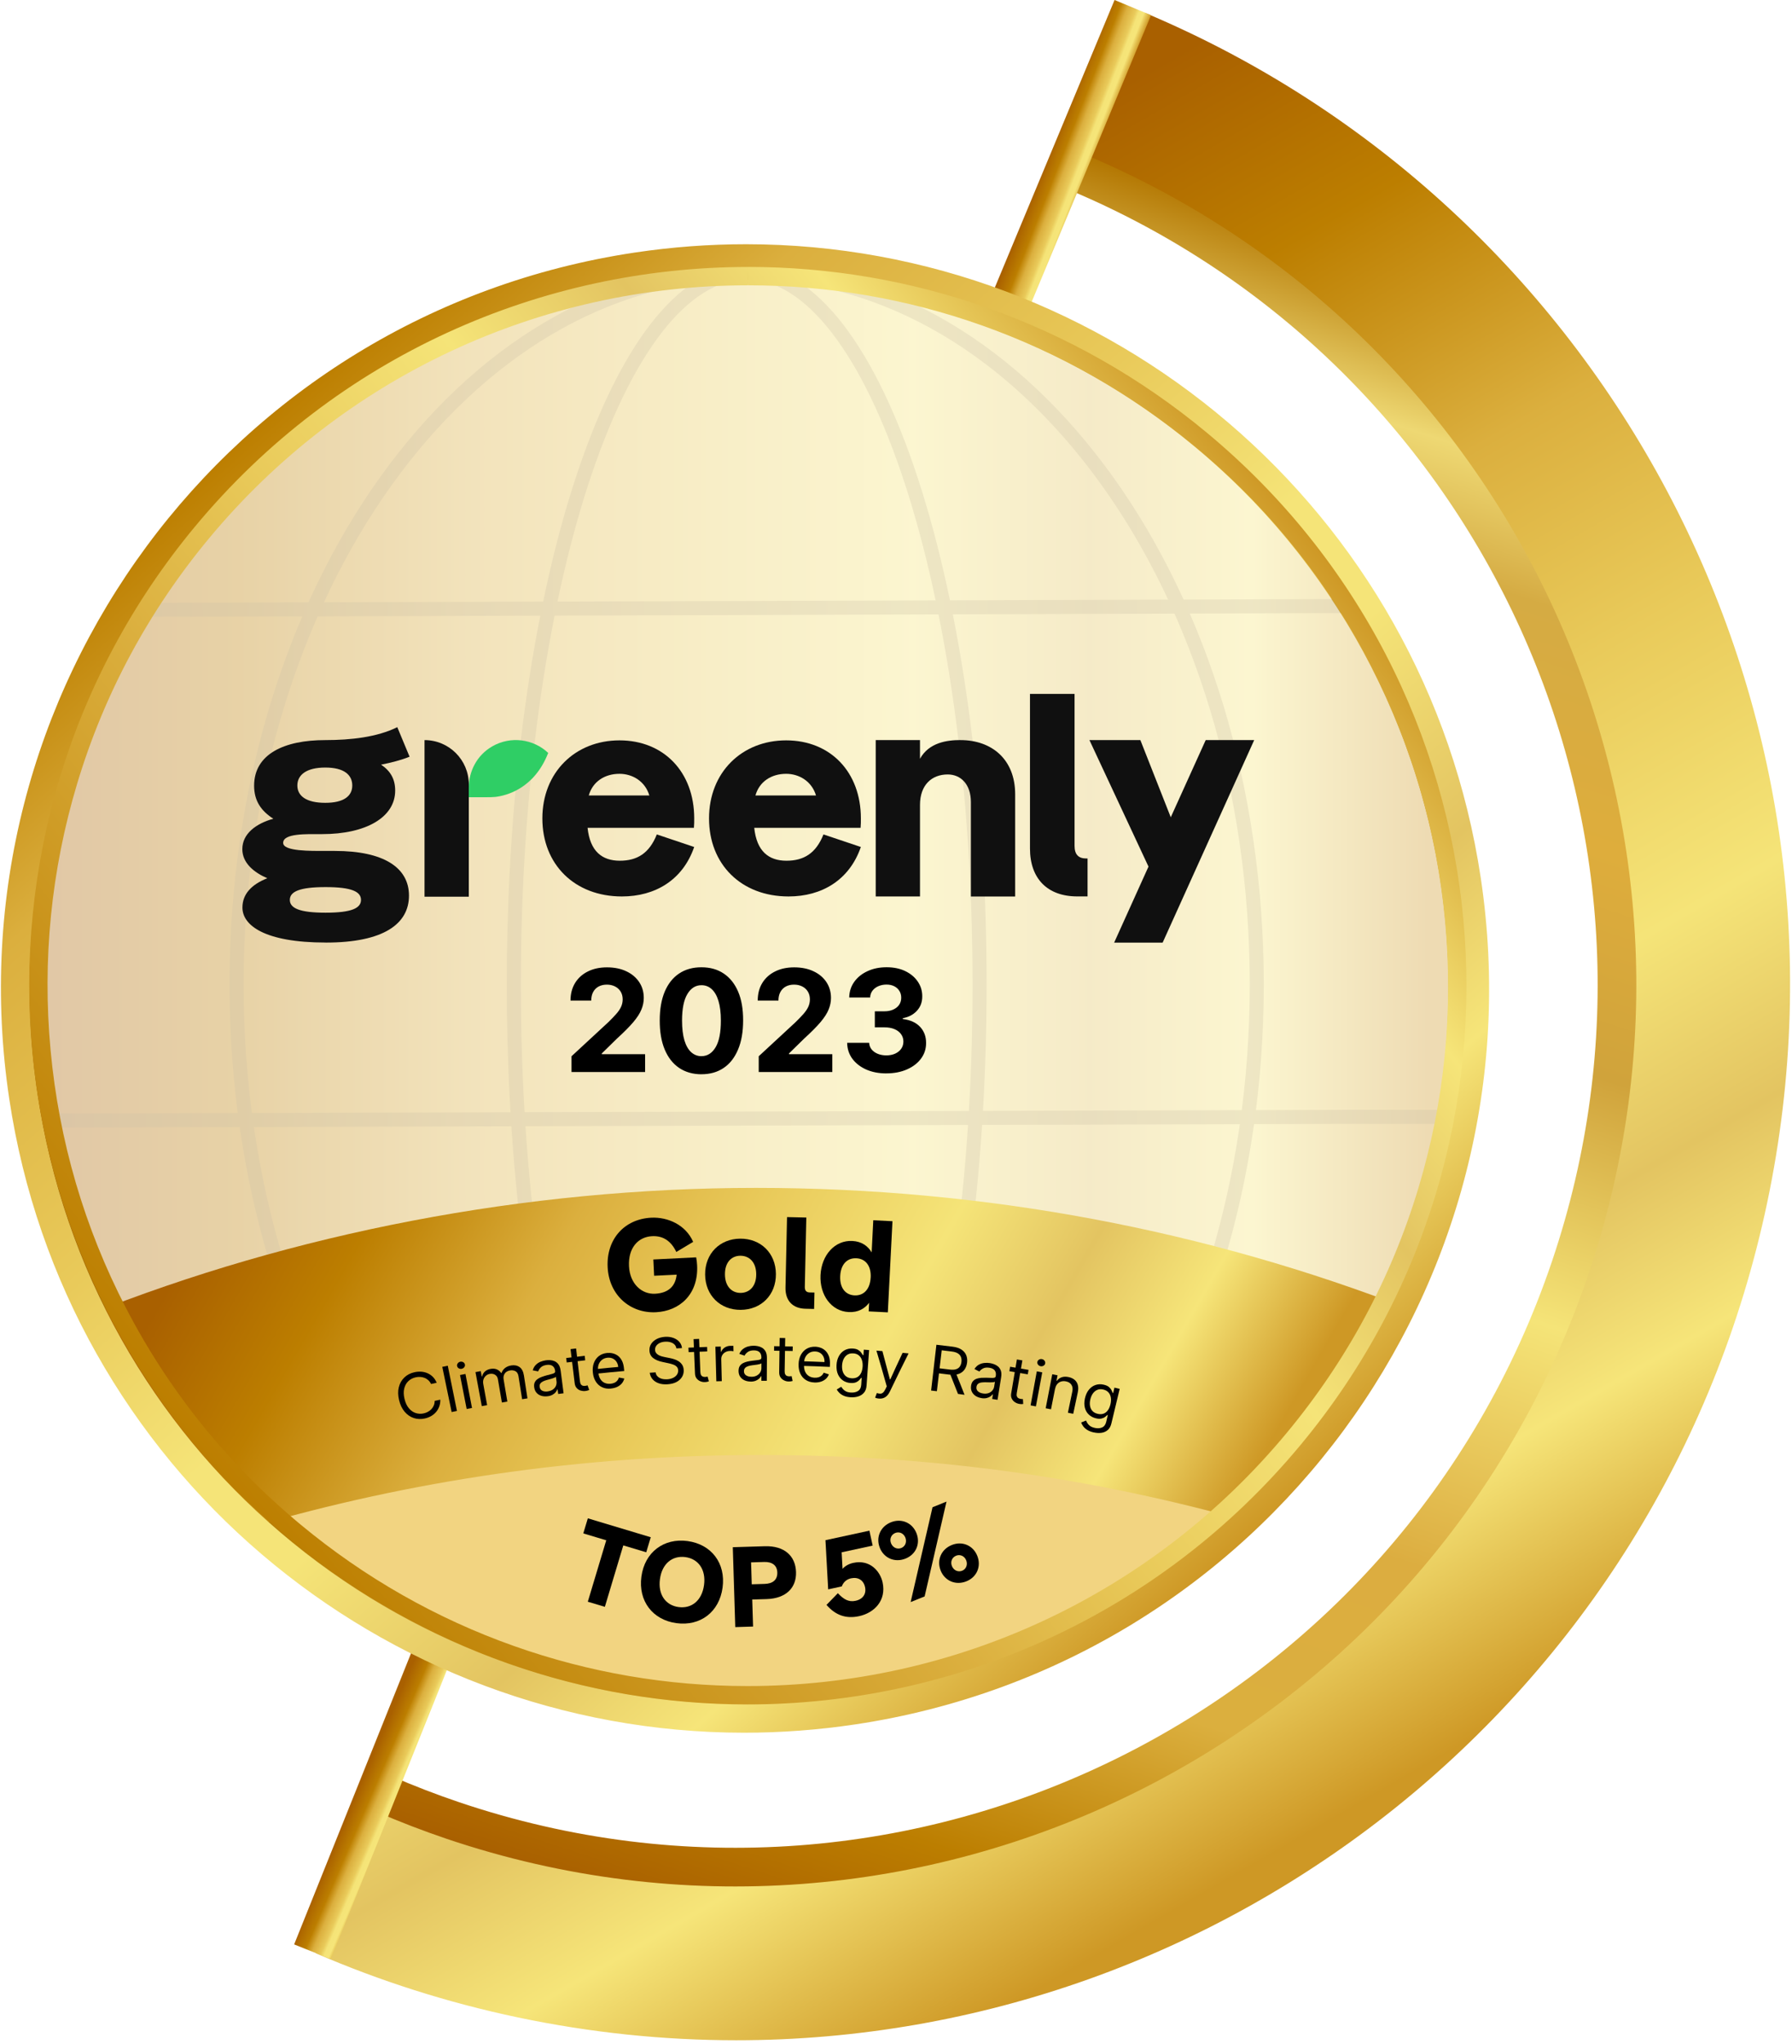 <svg width="235" height="268" viewBox="0 0 235 268" fill="none" xmlns="http://www.w3.org/2000/svg">
<g clip-path="url(#clip0_616_4751)">
<path d="M150.227 1.714L141.296 22.596C196.681 45.867 225.469 108.347 205.937 166.16C189.643 214.384 144.64 244.802 96.411 244.802C84.136 244.802 71.659 242.835 59.388 238.689C56.308 237.646 53.301 236.485 50.369 235.214L41.434 256.109C49.791 259.716 58.626 262.551 67.877 264.501C77.492 266.526 87.09 267.503 96.538 267.503C160.557 267.503 218.023 222.811 231.749 157.675C245.637 91.755 210.078 26.921 150.227 1.714Z" fill="url(#paint0_linear_616_4751)"/>
<path d="M50.363 235.214C53.295 236.485 56.301 237.646 59.382 238.689C119.877 259.129 185.491 226.659 205.935 166.164C225.467 108.351 196.679 45.875 141.294 22.6" stroke="url(#paint1_linear_616_4751)" stroke-width="5.07" stroke-miterlimit="10"/>
<path d="M148.555 0.995L132.445 39.674" stroke="url(#paint2_linear_616_4751)" stroke-width="5.184" stroke-miterlimit="10"/>
<path d="M40.98 255.903L58.282 212.815" stroke="url(#paint3_linear_616_4751)" stroke-width="5.184" stroke-miterlimit="10"/>
<path d="M97.7 226.996C151.49 226.996 195.095 183.391 195.095 129.601C195.095 75.812 151.49 32.206 97.7 32.206C43.91 32.206 0.305 75.812 0.305 129.601C0.305 183.391 43.91 226.996 97.7 226.996Z" fill="url(#paint4_linear_616_4751)"/>
<g opacity="0.3">
<path d="M97.918 222.452C149.481 222.452 191.281 180.652 191.281 129.089C191.281 77.526 149.481 35.725 97.918 35.725C46.355 35.725 4.555 77.526 4.555 129.089C4.555 180.652 46.355 222.452 97.918 222.452Z" stroke="#6F4C00" stroke-width="1.841" stroke-miterlimit="10"/>
<path d="M97.917 222.452C134.861 222.452 164.81 180.652 164.81 129.089C164.81 77.526 134.861 35.725 97.917 35.725C60.973 35.725 31.023 77.526 31.023 129.089C31.023 180.652 60.973 222.452 97.917 222.452Z" stroke="#6F4C00" stroke-width="1.841" stroke-miterlimit="10"/>
<path d="M97.92 222.452C114.787 222.452 128.461 180.652 128.461 129.089C128.461 77.526 114.787 35.725 97.92 35.725C81.053 35.725 67.379 77.526 67.379 129.089C67.379 180.652 81.053 222.452 97.92 222.452Z" stroke="#6F4C00" stroke-width="1.841" stroke-miterlimit="10"/>
<path d="M18.426 79.962L175.606 79.466H177.043" stroke="#6F4C00" stroke-width="1.841" stroke-miterlimit="10"/>
<path d="M4.844 146.925L175.605 146.434H191.005" stroke="#6F4C00" stroke-width="1.841" stroke-miterlimit="10"/>
<path d="M22.297 183.501L174.122 183.01" stroke="#6F4C00" stroke-width="1.841" stroke-miterlimit="10"/>
</g>
<g opacity="0.65">
<path d="M97.703 221.742C148.649 221.742 189.948 180.442 189.948 129.496C189.948 78.55 148.649 37.251 97.703 37.251C46.757 37.251 5.457 78.55 5.457 129.496C5.457 180.442 46.757 221.742 97.703 221.742Z" fill="white"/>
</g>
<path d="M153.534 107.159L149.546 97.036H142.867L150.611 113.623L146.106 123.593H152.465L164.473 97.036H158.114L153.53 107.159H153.534Z" fill="#101010"/>
<path d="M142.621 117.537V112.558H142.459C141.394 112.558 140.916 112.006 140.916 110.897V90.979H135.07V111.252C135.07 115.201 137.362 117.532 141.271 117.532H142.617L142.621 117.537Z" fill="#101010"/>
<path d="M125.958 97.031C124.201 97.031 121.83 97.347 120.647 99.481V97.031H114.84V117.537H120.647V105.529C120.647 102.921 122.189 101.541 124.28 101.541C125.98 101.541 127.321 102.803 127.321 105.174V117.541H133.128V104.148C133.128 99.525 130.025 97.036 125.954 97.036L125.958 97.031Z" fill="#101010"/>
<path d="M81.284 112.852C78.952 112.852 77.374 111.616 77.054 108.539H90.999C91.039 108.163 91.039 107.676 91.039 107.304C91.039 101.23 87.051 97.071 81.24 97.071C75.428 97.071 71.125 101.269 71.125 107.304C71.125 113.338 75.354 117.537 81.555 117.537C85.903 117.537 89.536 115.398 91.034 111.051L86.135 109.403C85.149 111.875 83.567 112.852 81.275 112.852H81.284ZM81.244 101.457C82.931 101.457 84.601 102.43 85.153 104.297H77.212C77.725 102.465 79.316 101.457 81.24 101.457H81.244Z" fill="#101010"/>
<path d="M103.139 112.852C100.807 112.852 99.23 111.616 98.91 108.539H112.855C112.894 108.163 112.894 107.676 112.894 107.304C112.894 101.23 108.906 97.071 103.095 97.071C97.284 97.071 92.981 101.269 92.981 107.304C92.981 113.338 97.21 117.537 103.411 117.537C107.758 117.537 111.391 115.398 112.89 111.051L107.99 109.403C107.004 111.875 105.422 112.852 103.13 112.852H103.139ZM103.099 101.457C104.787 101.457 106.456 102.43 107.009 104.297H99.068C99.58 102.465 101.171 101.457 103.095 101.457H103.099Z" fill="#101010"/>
<path d="M42.733 123.584C50.328 123.584 53.633 121.121 53.633 117.427C53.633 113.733 50.289 111.568 43.912 111.568H42.733C40.805 111.568 37.133 111.638 37.133 110.516C37.133 109.245 40.135 109.363 42.26 109.363C47.927 109.363 51.823 107.198 51.823 103.653C51.823 102.124 51.191 101.076 49.973 100.257C51.31 99.994 52.607 99.661 53.711 99.214L52.099 95.34C49.465 96.646 46.029 97.036 42.646 97.036C37.255 97.036 33.324 98.876 33.324 103.018C33.324 105.034 34.271 106.339 35.844 107.347C33.561 107.983 31.777 109.32 31.777 111.335C31.777 113.163 33.324 114.403 35.055 115.148C32.969 115.968 31.791 117.239 31.791 118.992C31.791 121.305 34.665 123.58 42.729 123.58L42.733 123.584ZM42.654 105.261C40.174 105.261 38.995 104.367 38.995 102.987C38.995 101.606 40.174 100.634 42.654 100.634C45.135 100.634 46.196 101.606 46.196 102.987C46.196 104.367 45.096 105.261 42.654 105.261ZM42.694 119.666C39.271 119.666 38.009 119.07 38.009 117.988C38.009 116.906 39.267 116.31 42.694 116.31C46.121 116.31 47.339 116.906 47.339 117.988C47.339 119.07 46.121 119.666 42.694 119.666Z" fill="#101010"/>
<path d="M61.479 102.842V117.572H55.672V97.036C58.88 97.036 61.479 99.634 61.479 102.842Z" fill="#101010"/>
<path d="M64.909 104.494C66.355 104.332 70.04 103.451 71.89 98.718C69.957 96.891 66.981 96.462 64.558 97.855C62.542 99.012 61.473 101.124 61.473 103.294V104.525H63.883C64.225 104.525 64.567 104.525 64.909 104.49V104.494Z" fill="#2FCE65"/>
<path d="M74.948 140.553V138.489L79.769 134.028C80.176 133.629 80.522 133.274 80.798 132.958C81.083 132.643 81.294 132.332 81.438 132.025C81.583 131.718 81.657 131.385 81.657 131.026C81.657 130.631 81.565 130.289 81.386 130C81.206 129.711 80.956 129.487 80.645 129.334C80.334 129.176 79.979 129.097 79.58 129.097C79.181 129.097 78.804 129.181 78.498 129.347C78.191 129.514 77.95 129.755 77.783 130.07C77.617 130.382 77.534 130.754 77.534 131.188H74.816C74.816 130.303 75.018 129.531 75.417 128.878C75.82 128.225 76.381 127.721 77.104 127.366C77.827 127.007 78.66 126.832 79.602 126.832C80.544 126.832 81.416 127.003 82.135 127.349C82.858 127.686 83.419 128.16 83.822 128.764C84.225 129.369 84.423 130.062 84.423 130.842C84.423 131.354 84.322 131.858 84.116 132.354C83.919 132.853 83.564 133.405 83.051 134.015C82.538 134.619 81.82 135.342 80.89 136.188L78.914 138.125V138.217H84.598V140.558H74.944L74.948 140.553ZM91.987 140.851C90.852 140.847 89.87 140.566 89.05 140.01C88.235 139.453 87.604 138.651 87.166 137.595C86.728 136.543 86.513 135.272 86.517 133.791C86.517 132.314 86.737 131.056 87.171 130.018C87.613 128.979 88.24 128.186 89.055 127.643C89.874 127.095 90.852 126.823 91.982 126.823C93.113 126.823 94.09 127.095 94.906 127.643C95.725 128.19 96.356 128.984 96.799 130.022C97.241 131.056 97.456 132.314 97.452 133.791C97.452 135.277 97.233 136.548 96.79 137.599C96.352 138.651 95.729 139.458 94.91 140.014C94.095 140.571 93.117 140.847 91.982 140.847L91.987 140.851ZM91.987 138.476C92.762 138.476 93.38 138.086 93.845 137.306C94.309 136.526 94.537 135.356 94.533 133.795C94.533 132.77 94.428 131.915 94.217 131.232C94.011 130.548 93.713 130.035 93.332 129.689C92.951 129.343 92.504 129.172 91.991 129.172C91.22 129.172 90.602 129.558 90.142 130.329C89.677 131.1 89.445 132.253 89.441 133.795C89.441 134.834 89.546 135.702 89.752 136.403C89.962 137.095 90.26 137.613 90.646 137.963C91.031 138.305 91.478 138.48 91.996 138.48L91.987 138.476ZM99.498 140.553V138.489L104.319 134.028C104.726 133.629 105.073 133.274 105.349 132.958C105.629 132.643 105.844 132.332 105.989 132.025C106.133 131.718 106.208 131.385 106.208 131.026C106.208 130.631 106.116 130.289 105.936 130C105.756 129.711 105.507 129.487 105.195 129.334C104.884 129.176 104.529 129.097 104.13 129.097C103.714 129.097 103.355 129.181 103.048 129.347C102.741 129.514 102.5 129.755 102.334 130.07C102.167 130.382 102.084 130.754 102.084 131.188H99.367C99.367 130.303 99.568 129.531 99.967 128.878C100.37 128.225 100.931 127.721 101.654 127.366C102.377 127.007 103.21 126.832 104.152 126.832C105.095 126.832 105.967 127.003 106.685 127.349C107.409 127.686 107.969 128.16 108.373 128.764C108.771 129.369 108.973 130.062 108.973 130.842C108.973 131.354 108.872 131.858 108.666 132.354C108.469 132.853 108.114 133.405 107.601 134.015C107.089 134.619 106.37 135.342 105.441 136.188L103.464 138.125V138.217H109.148V140.558H99.494L99.498 140.553ZM116.23 140.737C115.244 140.737 114.363 140.566 113.592 140.229C112.825 139.883 112.22 139.414 111.773 138.813C111.331 138.209 111.107 137.512 111.094 136.723H113.978C113.995 137.052 114.105 137.345 114.302 137.595C114.504 137.84 114.775 138.033 115.108 138.169C115.441 138.305 115.823 138.375 116.239 138.375C116.655 138.375 117.063 138.296 117.396 138.143C117.729 137.989 117.992 137.775 118.185 137.503C118.373 137.231 118.47 136.916 118.47 136.556C118.47 136.197 118.369 135.877 118.167 135.597C117.97 135.316 117.681 135.093 117.308 134.935C116.94 134.777 116.498 134.698 115.985 134.698H114.723V132.595H115.985C116.419 132.595 116.8 132.52 117.129 132.371C117.462 132.222 117.725 132.012 117.909 131.749C118.093 131.477 118.185 131.166 118.185 130.811C118.185 130.456 118.102 130.171 117.939 129.917C117.782 129.658 117.554 129.452 117.265 129.308C116.98 129.163 116.642 129.089 116.261 129.089C115.88 129.089 115.516 129.159 115.196 129.299C114.872 129.435 114.618 129.632 114.42 129.886C114.223 130.14 114.122 130.443 114.109 130.785H111.366C111.379 130.005 111.602 129.317 112.032 128.721C112.461 128.125 113.044 127.66 113.776 127.327C114.512 126.985 115.341 126.819 116.27 126.819C117.199 126.819 118.023 126.99 118.724 127.327C119.425 127.669 119.969 128.125 120.359 128.703C120.749 129.277 120.946 129.917 120.941 130.636C120.946 131.394 120.709 132.025 120.236 132.533C119.763 133.042 119.149 133.362 118.391 133.497V133.603C119.386 133.73 120.144 134.076 120.665 134.641C121.187 135.202 121.45 135.903 121.445 136.745C121.45 137.516 121.226 138.2 120.779 138.8C120.337 139.401 119.719 139.869 118.934 140.216C118.15 140.558 117.251 140.733 116.235 140.733L116.23 140.737Z" fill="black"/>
<path d="M17.957 175.687C32.459 203.704 61.08 221.65 98.822 222.228C136.098 222.803 163.077 202.135 178.205 173.623L17.957 175.687Z" fill="#F2D481"/>
<g filter="url(#filter0_d_616_4751)">
<path d="M32.613 197.476C53.776 191.271 76.288 187.927 99.633 187.927C122.979 187.927 143.554 190.991 163.915 196.692C173.311 188.23 179.718 178.737 184.771 168.772C158.389 158.547 129.473 152.903 99.147 152.903C68.821 152.903 38.407 158.841 11.477 169.578C16.297 179.303 23.27 188.62 32.613 197.476Z" fill="url(#paint5_linear_616_4751)"/>
</g>
<path d="M57.272 181.296C56.974 181.362 56.825 181.393 56.522 181.459C56.435 181.261 56.316 181.099 56.172 180.968C56.027 180.836 55.865 180.731 55.685 180.661C55.506 180.587 55.313 180.547 55.111 180.534C54.91 180.521 54.704 180.538 54.498 180.587C54.121 180.67 53.805 180.841 53.542 181.091C53.279 181.34 53.104 181.665 53.008 182.055C52.911 182.449 52.924 182.9 53.047 183.409C53.166 183.917 53.358 184.329 53.617 184.636C53.875 184.947 54.173 185.157 54.511 185.267C54.848 185.377 55.203 185.394 55.567 185.311C55.769 185.267 55.957 185.197 56.128 185.1C56.303 185.004 56.452 184.886 56.584 184.745C56.715 184.605 56.816 184.443 56.891 184.263C56.965 184.084 57 183.887 57 183.672C57.294 183.606 57.443 183.575 57.741 183.514C57.749 183.83 57.706 184.119 57.609 184.39C57.513 184.662 57.377 184.903 57.197 185.118C57.018 185.333 56.803 185.512 56.553 185.657C56.303 185.802 56.027 185.911 55.72 185.977C55.208 186.091 54.721 186.073 54.261 185.924C53.801 185.771 53.407 185.499 53.065 185.1C52.727 184.702 52.482 184.193 52.333 183.575C52.184 182.953 52.171 182.392 52.298 181.884C52.425 181.375 52.666 180.95 53.021 180.608C53.376 180.267 53.818 180.034 54.349 179.916C54.664 179.846 54.967 179.824 55.265 179.846C55.558 179.872 55.839 179.942 56.097 180.061C56.356 180.179 56.584 180.341 56.785 180.547C56.987 180.753 57.145 181.003 57.267 181.296H57.272Z" fill="black"/>
<path d="M58.719 179.062C59.201 181.432 59.442 182.62 59.924 184.991C59.643 185.048 59.503 185.074 59.227 185.136C58.736 182.765 58.491 181.581 58 179.211C58.289 179.149 58.429 179.123 58.719 179.062Z" fill="black"/>
<path d="M60.544 179.469C60.404 179.495 60.276 179.473 60.158 179.403C60.04 179.333 59.97 179.232 59.943 179.105C59.917 178.978 59.943 178.86 60.031 178.746C60.114 178.636 60.224 178.566 60.364 178.54C60.504 178.514 60.636 178.536 60.754 178.606C60.872 178.676 60.943 178.777 60.969 178.904C60.995 179.031 60.964 179.149 60.881 179.259C60.798 179.368 60.688 179.438 60.548 179.465L60.544 179.469ZM61.197 184.737C60.846 182.953 60.671 182.063 60.325 180.284C60.609 180.227 60.754 180.201 61.039 180.144C61.381 181.928 61.552 182.817 61.898 184.601C61.617 184.653 61.477 184.68 61.197 184.737Z" fill="black"/>
<path d="M63.18 184.36C62.847 182.576 62.685 181.682 62.352 179.899C62.628 179.846 62.768 179.82 63.044 179.771C63.097 180.052 63.118 180.192 63.171 180.468C63.193 180.464 63.206 180.459 63.232 180.455C63.285 180.201 63.408 179.986 63.6 179.815C63.793 179.644 64.043 179.53 64.346 179.478C64.652 179.425 64.92 179.447 65.152 179.544C65.38 179.64 65.573 179.802 65.726 180.021C65.744 180.021 65.757 180.017 65.774 180.012C65.853 179.763 66.002 179.548 66.217 179.373C66.432 179.197 66.708 179.079 67.045 179.026C67.462 178.961 67.825 179.026 68.128 179.237C68.43 179.447 68.623 179.815 68.706 180.341C68.89 181.542 68.982 182.142 69.171 183.343C68.89 183.387 68.75 183.409 68.469 183.453C68.281 182.252 68.185 181.651 67.996 180.451C67.944 180.122 67.812 179.898 67.602 179.785C67.391 179.671 67.159 179.636 66.905 179.679C66.576 179.732 66.34 179.868 66.191 180.087C66.042 180.306 65.993 180.56 66.042 180.849C66.239 182.015 66.335 182.598 66.532 183.764C66.248 183.812 66.103 183.834 65.818 183.887C65.608 182.659 65.502 182.05 65.292 180.823C65.248 180.569 65.126 180.376 64.928 180.253C64.731 180.126 64.495 180.087 64.223 180.135C64.039 180.166 63.872 180.245 63.728 180.372C63.583 180.495 63.478 180.648 63.412 180.836C63.346 181.02 63.333 181.222 63.373 181.441C63.574 182.559 63.679 183.115 63.881 184.233C63.6 184.285 63.46 184.307 63.18 184.36Z" fill="black"/>
<path d="M71.818 183.063C71.529 183.102 71.257 183.085 71.007 183.014C70.757 182.94 70.543 182.813 70.376 182.624C70.205 182.44 70.1 182.199 70.056 181.91C70.017 181.652 70.039 181.437 70.118 181.261C70.196 181.086 70.319 180.937 70.481 180.823C70.643 180.705 70.827 180.609 71.033 180.534C71.239 180.46 71.45 180.389 71.66 180.332C71.936 180.258 72.164 180.201 72.335 180.157C72.51 180.113 72.633 180.065 72.707 180.008C72.782 179.951 72.813 179.868 72.799 179.758C72.799 179.75 72.799 179.745 72.799 179.736C72.76 179.447 72.65 179.232 72.466 179.097C72.282 178.961 72.024 178.913 71.695 178.956C71.353 179.005 71.095 179.114 70.919 179.285C70.744 179.456 70.63 179.631 70.578 179.807C70.293 179.754 70.148 179.723 69.863 179.671C69.942 179.381 70.074 179.145 70.258 178.961C70.437 178.777 70.648 178.636 70.88 178.544C71.112 178.448 71.349 178.387 71.586 178.352C71.735 178.33 71.91 178.325 72.112 178.33C72.313 178.338 72.51 178.382 72.707 178.461C72.905 178.544 73.08 178.68 73.229 178.877C73.378 179.075 73.474 179.351 73.523 179.71C73.676 180.898 73.755 181.489 73.908 182.677C73.628 182.712 73.487 182.734 73.203 182.769C73.172 182.524 73.154 182.405 73.119 182.16C73.106 182.16 73.097 182.16 73.084 182.164C73.049 182.269 72.984 182.383 72.887 182.51C72.791 182.638 72.655 182.752 72.48 182.857C72.304 182.962 72.085 183.032 71.818 183.067V183.063ZM71.84 182.427C72.12 182.388 72.348 182.3 72.523 182.169C72.703 182.037 72.83 181.875 72.905 181.695C72.979 181.511 73.005 181.327 72.984 181.139C72.948 180.885 72.931 180.758 72.9 180.508C72.874 180.547 72.813 180.587 72.716 180.63C72.62 180.674 72.506 180.714 72.374 180.753C72.247 180.793 72.12 180.828 71.998 180.858C71.875 180.889 71.778 180.915 71.704 180.937C71.524 180.985 71.358 181.047 71.204 181.121C71.051 181.196 70.937 181.292 70.854 181.406C70.77 181.52 70.744 181.669 70.77 181.844C70.805 182.085 70.924 182.252 71.121 182.348C71.323 182.445 71.559 182.471 71.844 182.432L71.84 182.427Z" fill="black"/>
<path d="M76.678 177.764C76.705 178.001 76.718 178.115 76.744 178.352C75.776 178.461 75.289 178.518 74.321 178.641C74.29 178.404 74.277 178.29 74.246 178.054C75.219 177.931 75.705 177.874 76.678 177.764ZM74.825 176.888C75.114 176.853 75.258 176.835 75.548 176.8C75.749 178.518 75.85 179.377 76.052 181.095C76.074 181.292 76.122 181.432 76.192 181.524C76.262 181.616 76.345 181.669 76.442 181.691C76.538 181.713 76.639 181.717 76.744 181.704C76.823 181.695 76.884 181.682 76.933 181.669C76.981 181.656 77.02 181.643 77.051 181.634C77.138 181.875 77.178 181.998 77.266 182.239C77.222 182.261 77.156 182.287 77.073 182.313C76.99 182.34 76.88 182.361 76.749 182.379C76.551 182.401 76.35 182.379 76.148 182.322C75.947 182.265 75.776 182.151 75.631 181.993C75.486 181.836 75.394 181.625 75.364 181.367C75.144 179.574 75.039 178.676 74.82 176.883L74.825 176.888Z" fill="black"/>
<path d="M80.135 182.059C79.692 182.103 79.302 182.046 78.96 181.884C78.618 181.726 78.347 181.481 78.136 181.152C77.926 180.823 77.794 180.429 77.746 179.964C77.698 179.504 77.737 179.083 77.878 178.711C78.013 178.338 78.233 178.036 78.526 177.804C78.824 177.571 79.184 177.436 79.609 177.392C79.854 177.37 80.1 177.383 80.345 177.44C80.59 177.497 80.818 177.602 81.033 177.76C81.243 177.918 81.423 178.137 81.563 178.413C81.704 178.689 81.796 179.04 81.831 179.465C81.839 179.583 81.848 179.64 81.857 179.758C80.424 179.885 79.71 179.955 78.276 180.104C78.25 179.863 78.237 179.745 78.211 179.504C79.355 179.381 79.929 179.324 81.072 179.224C81.05 178.969 80.976 178.746 80.853 178.557C80.731 178.365 80.569 178.224 80.362 178.124C80.156 178.023 79.929 177.992 79.666 178.014C79.381 178.04 79.14 178.137 78.943 178.29C78.75 178.448 78.605 178.641 78.517 178.869C78.43 179.096 78.399 179.338 78.425 179.587C78.443 179.745 78.452 179.828 78.469 179.986C78.504 180.328 78.596 180.608 78.741 180.832C78.886 181.055 79.074 181.218 79.302 181.318C79.53 181.419 79.788 181.454 80.073 181.428C80.257 181.41 80.424 181.367 80.573 181.301C80.722 181.235 80.845 181.143 80.941 181.029C81.042 180.915 81.116 180.775 81.16 180.613C81.441 180.661 81.581 180.687 81.866 180.74C81.813 180.972 81.708 181.183 81.555 181.371C81.401 181.559 81.204 181.708 80.963 181.827C80.722 181.945 80.446 182.02 80.135 182.05V182.059Z" fill="black"/>
<path d="M88.7 176.774C88.647 176.476 88.485 176.252 88.214 176.103C87.942 175.954 87.613 175.889 87.232 175.911C86.951 175.928 86.71 175.985 86.509 176.086C86.307 176.187 86.15 176.314 86.044 176.476C85.939 176.634 85.891 176.809 85.904 177.002C85.913 177.164 85.965 177.3 86.053 177.409C86.141 177.519 86.25 177.607 86.382 177.677C86.513 177.742 86.649 177.799 86.789 177.839C86.93 177.878 87.061 177.909 87.179 177.931C87.438 177.983 87.565 178.005 87.823 178.058C87.99 178.089 88.174 178.137 88.376 178.198C88.577 178.259 88.779 178.347 88.967 178.465C89.156 178.579 89.318 178.733 89.445 178.921C89.572 179.11 89.647 179.346 89.66 179.631C89.677 179.96 89.603 180.258 89.441 180.53C89.278 180.801 89.037 181.025 88.718 181.196C88.393 181.371 87.999 181.467 87.525 181.498C87.087 181.524 86.702 181.481 86.373 181.362C86.044 181.244 85.777 181.069 85.575 180.832C85.374 180.595 85.251 180.315 85.203 179.986C85.514 179.964 85.667 179.955 85.974 179.934C86.009 180.161 86.101 180.341 86.25 180.481C86.399 180.622 86.579 180.718 86.794 180.779C87.008 180.836 87.241 180.858 87.486 180.845C87.771 180.828 88.025 180.766 88.244 180.665C88.468 180.56 88.639 180.424 88.761 180.253C88.884 180.083 88.941 179.885 88.932 179.666C88.924 179.465 88.858 179.307 88.735 179.184C88.612 179.066 88.455 178.969 88.262 178.904C88.069 178.834 87.863 178.777 87.639 178.733C87.328 178.667 87.171 178.632 86.859 178.566C86.364 178.461 85.965 178.295 85.663 178.062C85.361 177.83 85.194 177.51 85.168 177.103C85.146 176.765 85.22 176.463 85.396 176.195C85.571 175.928 85.816 175.713 86.132 175.556C86.448 175.393 86.811 175.301 87.214 175.275C87.622 175.249 87.99 175.301 88.314 175.42C88.639 175.542 88.902 175.718 89.099 175.95C89.296 176.182 89.41 176.45 89.432 176.752C89.138 176.765 88.989 176.774 88.696 176.791L88.7 176.774Z" fill="black"/>
<path d="M92.727 176.599C92.735 176.835 92.74 176.954 92.744 177.19C91.771 177.221 91.28 177.243 90.308 177.287C90.299 177.05 90.29 176.932 90.281 176.695C91.258 176.651 91.749 176.634 92.727 176.599ZM90.952 175.577C91.245 175.564 91.39 175.56 91.679 175.547C91.745 177.278 91.776 178.141 91.841 179.868C91.85 180.065 91.885 180.21 91.947 180.306C92.008 180.402 92.087 180.464 92.183 180.495C92.28 180.525 92.376 180.538 92.481 180.534C92.56 180.534 92.626 180.525 92.674 180.512C92.722 180.503 92.762 180.495 92.792 180.486C92.858 180.736 92.893 180.858 92.959 181.108C92.911 181.126 92.845 181.147 92.762 181.169C92.674 181.191 92.569 181.204 92.437 181.209C92.236 181.218 92.039 181.183 91.846 181.104C91.653 181.025 91.486 180.902 91.355 180.736C91.224 180.569 91.149 180.35 91.14 180.087C91.066 178.281 91.026 177.379 90.952 175.577Z" fill="black"/>
<path d="M93.939 181.104C93.891 179.289 93.865 178.382 93.816 176.568C94.097 176.559 94.237 176.555 94.518 176.55C94.526 176.826 94.526 176.962 94.535 177.234C94.553 177.234 94.566 177.234 94.583 177.234C94.662 177.006 94.816 176.822 95.035 176.677C95.258 176.533 95.508 176.458 95.793 176.454C95.846 176.454 95.911 176.454 95.995 176.454C96.073 176.454 96.135 176.454 96.174 176.458C96.178 176.743 96.183 176.883 96.187 177.168C96.161 177.164 96.108 177.155 96.021 177.142C95.933 177.129 95.841 177.124 95.745 177.129C95.517 177.129 95.315 177.181 95.135 177.278C94.96 177.374 94.82 177.501 94.724 177.664C94.623 177.826 94.579 178.01 94.583 178.216C94.61 179.364 94.623 179.938 94.653 181.086C94.369 181.095 94.228 181.095 93.944 181.104H93.939Z" fill="black"/>
<path d="M98.442 181.139C98.149 181.139 97.886 181.086 97.645 180.981C97.404 180.876 97.215 180.718 97.071 180.512C96.926 180.306 96.856 180.056 96.852 179.758C96.852 179.5 96.9 179.285 97.001 179.123C97.106 178.961 97.242 178.829 97.417 178.737C97.592 178.641 97.785 178.571 98 178.522C98.215 178.474 98.429 178.435 98.644 178.409C98.929 178.373 99.157 178.343 99.336 178.325C99.516 178.308 99.643 178.277 99.726 178.229C99.81 178.185 99.849 178.106 99.849 177.992V177.97C99.849 177.677 99.77 177.453 99.604 177.291C99.442 177.129 99.192 177.05 98.859 177.05C98.513 177.05 98.245 177.124 98.048 177.273C97.851 177.422 97.715 177.576 97.64 177.742C97.364 177.65 97.228 177.602 96.952 177.514C97.071 177.238 97.233 177.019 97.439 176.866C97.645 176.713 97.868 176.599 98.109 176.537C98.355 176.471 98.596 176.441 98.832 176.441C98.986 176.441 99.157 176.458 99.358 176.493C99.555 176.528 99.748 176.599 99.932 176.704C100.116 176.809 100.27 176.971 100.393 177.186C100.515 177.401 100.572 177.69 100.572 178.049C100.563 179.246 100.563 179.842 100.555 181.038C100.27 181.038 100.13 181.038 99.845 181.038C99.845 180.793 99.845 180.67 99.845 180.424C99.832 180.424 99.823 180.424 99.81 180.424C99.761 180.521 99.683 180.626 99.569 180.74C99.455 180.854 99.306 180.946 99.122 181.025C98.938 181.104 98.71 181.143 98.442 181.148V181.139ZM98.548 180.512C98.828 180.512 99.065 180.455 99.257 180.346C99.45 180.236 99.599 180.096 99.7 179.925C99.801 179.754 99.849 179.574 99.849 179.386C99.849 179.132 99.849 179.005 99.849 178.746C99.819 178.781 99.753 178.812 99.652 178.842C99.551 178.869 99.433 178.895 99.301 178.917C99.17 178.939 99.038 178.956 98.916 178.969C98.793 178.983 98.692 178.996 98.613 179.009C98.429 179.035 98.254 179.07 98.092 179.127C97.93 179.18 97.802 179.259 97.706 179.364C97.61 179.469 97.561 179.609 97.561 179.785C97.561 180.026 97.658 180.21 97.842 180.328C98.026 180.451 98.258 180.508 98.543 180.508L98.548 180.512Z" fill="black"/>
<path d="M103.961 176.542C103.957 176.778 103.953 176.897 103.948 177.133C102.975 177.111 102.485 177.103 101.512 177.094C101.512 176.857 101.512 176.739 101.516 176.502C102.493 176.511 102.984 176.52 103.961 176.542ZM102.244 175.424C102.537 175.424 102.682 175.428 102.971 175.437C102.94 177.168 102.927 178.032 102.897 179.763C102.897 179.96 102.918 180.109 102.98 180.205C103.037 180.302 103.111 180.372 103.203 180.403C103.295 180.438 103.396 180.455 103.497 180.455C103.576 180.455 103.642 180.455 103.69 180.446C103.738 180.438 103.782 180.433 103.812 180.429C103.865 180.679 103.891 180.806 103.944 181.06C103.896 181.077 103.826 181.095 103.742 181.108C103.655 181.126 103.545 181.13 103.414 181.13C103.212 181.13 103.019 181.082 102.831 180.99C102.642 180.902 102.485 180.771 102.362 180.595C102.239 180.42 102.178 180.201 102.182 179.938C102.209 178.132 102.222 177.23 102.244 175.424Z" fill="black"/>
<path d="M106.81 181.261C106.367 181.244 105.986 181.134 105.671 180.933C105.355 180.727 105.114 180.451 104.952 180.096C104.79 179.741 104.711 179.333 104.724 178.869C104.737 178.404 104.834 177.996 105.022 177.646C105.211 177.295 105.465 177.024 105.789 176.835C106.113 176.647 106.49 176.559 106.915 176.572C107.161 176.581 107.402 176.629 107.638 176.717C107.875 176.804 108.085 176.94 108.274 177.129C108.462 177.313 108.607 177.554 108.712 177.847C108.813 178.141 108.857 178.5 108.835 178.926C108.83 179.044 108.826 179.101 108.822 179.219C107.384 179.153 106.67 179.123 105.232 179.083C105.241 178.842 105.241 178.72 105.25 178.479C106.398 178.514 106.972 178.531 108.12 178.584C108.134 178.33 108.09 178.097 107.993 177.891C107.897 177.685 107.757 177.523 107.568 177.396C107.38 177.273 107.156 177.203 106.893 177.195C106.604 177.186 106.354 177.243 106.14 177.374C105.925 177.506 105.758 177.677 105.64 177.891C105.522 178.106 105.46 178.338 105.452 178.588C105.447 178.75 105.443 178.829 105.438 178.991C105.43 179.333 105.482 179.627 105.596 179.868C105.71 180.109 105.872 180.293 106.087 180.424C106.302 180.556 106.547 180.626 106.836 180.635C107.025 180.643 107.191 180.622 107.345 180.578C107.498 180.53 107.634 180.459 107.748 180.359C107.862 180.258 107.954 180.131 108.02 179.977C108.291 180.065 108.427 180.109 108.699 180.196C108.616 180.42 108.484 180.617 108.309 180.779C108.134 180.941 107.914 181.069 107.66 181.152C107.406 181.235 107.121 181.275 106.81 181.261Z" fill="black"/>
<path d="M111.553 183.198C111.216 183.177 110.927 183.12 110.685 183.019C110.449 182.918 110.252 182.795 110.094 182.646C109.94 182.497 109.818 182.344 109.73 182.182C109.962 182.037 110.081 181.967 110.313 181.822C110.374 181.91 110.449 182.006 110.541 182.12C110.633 182.234 110.76 182.335 110.927 182.423C111.093 182.51 111.312 182.567 111.588 182.581C111.956 182.602 112.268 182.537 112.522 182.375C112.776 182.212 112.912 181.945 112.938 181.568C112.964 181.2 112.977 181.016 112.999 180.648C112.977 180.648 112.964 180.648 112.938 180.648C112.881 180.727 112.798 180.823 112.697 180.937C112.592 181.051 112.452 181.148 112.268 181.231C112.083 181.314 111.842 181.345 111.544 181.327C111.172 181.305 110.843 181.2 110.558 181.007C110.274 180.819 110.054 180.551 109.897 180.214C109.743 179.877 109.678 179.469 109.699 178.996C109.721 178.531 109.827 178.132 110.015 177.795C110.203 177.458 110.453 177.203 110.764 177.032C111.076 176.861 111.43 176.787 111.829 176.809C112.136 176.826 112.377 176.892 112.552 177.002C112.728 177.111 112.859 177.23 112.947 177.361C113.034 177.493 113.105 177.598 113.153 177.677C113.183 177.677 113.197 177.677 113.227 177.681C113.245 177.392 113.258 177.247 113.275 176.962C113.556 176.98 113.696 176.993 113.972 177.01C113.836 178.873 113.771 179.806 113.639 181.669C113.613 182.059 113.499 182.37 113.302 182.598C113.105 182.83 112.855 182.993 112.548 183.089C112.241 183.185 111.908 183.22 111.544 183.198H111.553ZM111.685 180.709C111.97 180.727 112.215 180.679 112.421 180.565C112.627 180.451 112.789 180.275 112.907 180.043C113.026 179.811 113.096 179.526 113.122 179.193C113.144 178.869 113.113 178.575 113.03 178.321C112.947 178.062 112.807 177.856 112.618 177.703C112.43 177.55 112.184 177.462 111.891 177.444C111.584 177.427 111.325 177.484 111.115 177.624C110.905 177.76 110.742 177.953 110.624 178.198C110.51 178.444 110.444 178.72 110.427 179.026C110.409 179.342 110.444 179.622 110.532 179.868C110.62 180.113 110.76 180.31 110.953 180.459C111.146 180.608 111.387 180.692 111.685 180.709Z" fill="black"/>
<path d="M115.266 183.369C115.147 183.361 115.042 183.343 114.95 183.317C114.858 183.29 114.797 183.269 114.762 183.247C114.854 183.006 114.898 182.887 114.99 182.646C115.156 182.703 115.305 182.73 115.437 182.73C115.568 182.73 115.691 182.681 115.8 182.585C115.91 182.489 116.019 182.331 116.125 182.112C116.19 181.976 116.221 181.906 116.287 181.77C115.761 179.894 115.489 178.956 114.933 177.085C115.248 177.107 115.402 177.12 115.717 177.146C116.12 178.632 116.317 179.373 116.703 180.858C116.721 180.858 116.734 180.858 116.751 180.858C117.387 179.46 117.711 178.763 118.364 177.374C118.68 177.405 118.833 177.418 119.149 177.449C118.149 179.443 117.659 180.442 116.699 182.445C116.589 182.668 116.466 182.857 116.322 182.997C116.182 183.141 116.019 183.242 115.844 183.304C115.669 183.365 115.476 183.387 115.261 183.369H115.266Z" fill="black"/>
<path d="M122.105 182.326C122.382 179.92 122.522 178.72 122.798 176.314C123.648 176.41 124.078 176.463 124.928 176.568C125.419 176.629 125.813 176.761 126.107 176.962C126.4 177.164 126.606 177.414 126.72 177.712C126.834 178.01 126.865 178.334 126.817 178.689C126.768 179.044 126.65 179.346 126.466 179.596C126.278 179.85 126.023 180.034 125.695 180.148C125.366 180.262 124.963 180.289 124.485 180.227C123.81 180.144 123.468 180.1 122.794 180.021C122.824 179.758 122.842 179.627 122.872 179.364C123.543 179.443 123.876 179.482 124.546 179.565C124.88 179.605 125.151 179.596 125.366 179.526C125.581 179.46 125.747 179.346 125.861 179.184C125.975 179.022 126.05 178.825 126.08 178.584C126.111 178.343 126.093 178.128 126.023 177.935C125.953 177.742 125.822 177.585 125.629 177.458C125.436 177.33 125.169 177.247 124.831 177.203C124.297 177.138 124.029 177.103 123.495 177.041C123.241 179.189 123.113 180.258 122.859 182.405C122.561 182.37 122.417 182.353 122.119 182.318L122.105 182.326ZM125.335 179.982C125.804 181.139 126.037 181.717 126.488 182.879C126.146 182.83 125.971 182.808 125.629 182.76C125.182 181.603 124.954 181.025 124.49 179.872C124.827 179.916 124.998 179.938 125.335 179.982Z" fill="black"/>
<path d="M128.711 183.308C128.422 183.264 128.168 183.172 127.944 183.028C127.725 182.887 127.559 182.703 127.449 182.475C127.339 182.248 127.304 181.989 127.344 181.7C127.379 181.441 127.462 181.24 127.589 181.095C127.716 180.95 127.874 180.841 128.062 180.775C128.251 180.709 128.453 180.67 128.672 180.652C128.891 180.639 129.11 180.635 129.329 180.639C129.614 180.648 129.851 180.657 130.026 180.661C130.206 180.67 130.337 180.661 130.429 180.626C130.517 180.595 130.569 180.521 130.587 180.411C130.587 180.403 130.587 180.398 130.587 180.389C130.631 180.1 130.587 179.863 130.447 179.679C130.311 179.495 130.074 179.377 129.745 179.329C129.404 179.276 129.123 179.311 128.908 179.425C128.694 179.539 128.536 179.675 128.431 179.828C128.172 179.697 128.045 179.627 127.786 179.495C127.949 179.241 128.141 179.048 128.365 178.926C128.593 178.803 128.829 178.728 129.084 178.702C129.333 178.676 129.579 178.68 129.815 178.72C129.964 178.742 130.135 178.785 130.328 178.851C130.517 178.917 130.696 179.013 130.863 179.149C131.029 179.285 131.156 179.465 131.244 179.697C131.332 179.929 131.345 180.223 131.288 180.578C131.1 181.757 131.003 182.348 130.815 183.532C130.534 183.488 130.394 183.466 130.113 183.422C130.153 183.181 130.17 183.058 130.21 182.813C130.197 182.813 130.188 182.813 130.175 182.808C130.113 182.896 130.017 182.988 129.886 183.085C129.758 183.177 129.596 183.251 129.399 183.299C129.202 183.347 128.97 183.356 128.707 183.312L128.711 183.308ZM128.913 182.703C129.193 182.747 129.434 182.725 129.645 182.651C129.855 182.572 130.021 182.458 130.144 182.304C130.271 182.151 130.346 181.98 130.376 181.792C130.416 181.538 130.438 181.415 130.477 181.161C130.442 181.191 130.372 181.213 130.267 181.226C130.162 181.24 130.039 181.244 129.908 181.244C129.772 181.244 129.645 181.244 129.517 181.24C129.39 181.24 129.29 181.231 129.211 181.231C129.022 181.231 128.847 181.24 128.676 181.266C128.51 181.292 128.369 181.353 128.26 181.441C128.146 181.529 128.08 181.66 128.054 181.836C128.019 182.077 128.084 182.269 128.247 182.418C128.413 182.567 128.632 182.664 128.913 182.703Z" fill="black"/>
<path d="M134.883 179.609C134.843 179.842 134.821 179.96 134.778 180.192C133.813 180.021 133.331 179.938 132.367 179.78C132.407 179.548 132.424 179.43 132.464 179.197C133.432 179.355 133.914 179.438 134.883 179.609ZM133.349 178.242C133.638 178.29 133.783 178.316 134.072 178.365C133.778 180.069 133.634 180.924 133.34 182.629C133.305 182.822 133.309 182.975 133.353 183.08C133.397 183.185 133.458 183.264 133.546 183.312C133.634 183.361 133.73 183.396 133.831 183.413C133.91 183.426 133.971 183.435 134.024 183.435C134.076 183.435 134.116 183.435 134.146 183.435C134.16 183.694 134.168 183.821 134.182 184.079C134.129 184.088 134.063 184.092 133.971 184.097C133.884 184.097 133.774 184.092 133.642 184.066C133.445 184.031 133.257 183.957 133.086 183.838C132.911 183.724 132.775 183.567 132.683 183.378C132.586 183.185 132.56 182.962 132.604 182.699C132.906 180.92 133.055 180.026 133.353 178.246L133.349 178.242Z" fill="black"/>
<path d="M136.468 179.127C136.328 179.101 136.214 179.035 136.131 178.926C136.047 178.816 136.017 178.698 136.039 178.571C136.06 178.444 136.131 178.343 136.249 178.268C136.367 178.194 136.494 178.172 136.635 178.198C136.775 178.224 136.889 178.29 136.972 178.404C137.055 178.514 137.086 178.632 137.064 178.759C137.042 178.886 136.968 178.987 136.854 179.057C136.74 179.127 136.608 179.154 136.468 179.127ZM135.149 184.268C135.478 182.48 135.64 181.59 135.964 179.802C136.249 179.855 136.394 179.881 136.678 179.934C136.345 181.717 136.179 182.611 135.846 184.395C135.565 184.342 135.425 184.316 135.145 184.263L135.149 184.268Z" fill="black"/>
<path d="M138.356 182.098C138.146 183.172 138.04 183.707 137.826 184.776C137.545 184.719 137.405 184.693 137.129 184.64C137.475 182.857 137.646 181.967 137.992 180.183C138.268 180.236 138.409 180.262 138.685 180.319C138.632 180.6 138.601 180.736 138.549 181.016C138.571 181.02 138.584 181.025 138.61 181.029C138.764 180.823 138.965 180.674 139.215 180.582C139.465 180.49 139.763 180.477 140.118 180.547C140.433 180.613 140.696 180.731 140.907 180.902C141.117 181.073 141.262 181.296 141.34 181.573C141.419 181.849 141.415 182.173 141.34 182.55C141.099 183.676 140.981 184.241 140.74 185.372C140.46 185.311 140.324 185.284 140.043 185.223C140.275 184.114 140.389 183.558 140.622 182.445C140.696 182.094 140.657 181.805 140.508 181.568C140.359 181.332 140.122 181.183 139.789 181.117C139.561 181.069 139.351 181.077 139.154 181.134C138.956 181.191 138.79 181.305 138.65 181.463C138.509 181.625 138.417 181.836 138.365 182.094L138.356 182.098Z" fill="black"/>
<path d="M143.42 187.809C143.087 187.734 142.811 187.625 142.592 187.489C142.373 187.353 142.198 187.195 142.066 187.024C141.935 186.853 141.843 186.683 141.781 186.507C142.035 186.402 142.163 186.354 142.417 186.249C142.461 186.345 142.522 186.455 142.592 186.582C142.667 186.709 142.776 186.827 142.925 186.945C143.074 187.059 143.284 187.151 143.556 187.213C143.92 187.296 144.24 187.279 144.516 187.16C144.792 187.042 144.976 186.801 145.064 186.433C145.147 186.073 145.191 185.894 145.274 185.534C145.252 185.53 145.239 185.526 145.217 185.521C145.147 185.591 145.051 185.67 144.932 185.767C144.81 185.863 144.652 185.938 144.459 185.986C144.262 186.038 144.021 186.03 143.723 185.959C143.359 185.876 143.048 185.718 142.798 185.482C142.544 185.249 142.368 184.951 142.272 184.592C142.176 184.233 142.176 183.821 142.272 183.361C142.373 182.905 142.539 182.528 142.78 182.226C143.021 181.923 143.311 181.713 143.648 181.595C143.986 181.476 144.354 181.459 144.744 181.551C145.046 181.621 145.274 181.722 145.427 181.857C145.581 181.993 145.695 182.134 145.761 182.274C145.826 182.414 145.879 182.532 145.91 182.62C145.94 182.629 145.953 182.629 145.98 182.638C146.045 182.357 146.08 182.217 146.146 181.936C146.422 182.002 146.558 182.033 146.834 182.099C146.396 183.913 146.181 184.82 145.743 186.639C145.651 187.02 145.489 187.305 145.261 187.502C145.029 187.699 144.753 187.818 144.437 187.861C144.117 187.905 143.78 187.883 143.42 187.804V187.809ZM143.955 185.372C144.235 185.438 144.485 185.429 144.709 185.35C144.932 185.271 145.121 185.127 145.274 184.916C145.432 184.706 145.546 184.439 145.625 184.114C145.699 183.795 145.717 183.505 145.673 183.238C145.629 182.971 145.528 182.747 145.362 182.563C145.2 182.379 144.972 182.252 144.682 182.186C144.38 182.116 144.117 182.134 143.885 182.234C143.653 182.335 143.46 182.497 143.306 182.721C143.153 182.944 143.043 183.207 142.978 183.505C142.908 183.812 142.899 184.097 142.947 184.351C142.995 184.61 143.1 184.829 143.267 185.004C143.433 185.184 143.661 185.302 143.955 185.372Z" fill="black"/>
<path d="M84.749 203.524L81.738 202.621L79.319 210.676L77.084 210.006L79.503 201.951L76.492 201.048L77.088 199.072L85.34 201.552L84.744 203.528L84.749 203.524Z" fill="black"/>
<path d="M84.112 206.71C84.546 203.507 87.052 201.631 90.164 202.052C93.293 202.477 95.191 204.953 94.757 208.156C94.323 211.36 91.834 213.24 88.705 212.815C85.593 212.394 83.678 209.914 84.112 206.71ZM92.325 207.823C92.601 205.777 91.566 204.383 89.879 204.155C88.192 203.927 86.82 204.992 86.544 207.039C86.268 209.085 87.302 210.479 88.99 210.707C90.681 210.935 92.048 209.87 92.325 207.823Z" fill="black"/>
<path d="M96.098 202.858L100.287 202.731C102.86 202.652 104.323 203.997 104.389 206.11C104.455 208.187 103.074 209.581 100.533 209.66L98.648 209.717L98.758 213.262L96.422 213.336L96.098 202.867V202.858ZM98.495 204.852L98.582 207.723L100.287 207.67C101.335 207.639 101.961 207.14 101.935 206.18C101.909 205.22 101.247 204.764 100.2 204.795L98.495 204.848V204.852Z" fill="black"/>
<path d="M115.744 207.481C116.252 209.822 114.679 211.465 112.659 211.899C110.919 212.276 109.552 211.763 108.386 210.422L109.876 208.888C110.652 209.717 111.313 210.076 112.19 209.887C113.171 209.677 113.632 208.976 113.439 208.086C113.242 207.179 112.532 206.736 111.598 206.938C111.042 207.061 110.612 207.411 110.389 207.999L108.605 208.384L108.25 201.938L114.013 200.689L114.438 202.648L110.371 203.529L110.489 205.693C110.849 205.308 111.296 205.045 111.896 204.913C114.118 204.431 115.433 206.044 115.744 207.477V207.481Z" fill="black"/>
<path d="M115.376 202.932C114.832 201.57 115.45 200.145 116.839 199.589C118.216 199.037 119.635 199.646 120.179 201.009C120.731 202.385 120.122 203.805 118.746 204.352C117.357 204.909 115.924 204.309 115.371 202.932H115.376ZM118.724 201.591C118.5 201.035 117.931 200.781 117.405 200.991C116.861 201.21 116.629 201.784 116.848 202.341C117.076 202.911 117.65 203.178 118.194 202.963C118.72 202.753 118.952 202.161 118.724 201.591ZM119.421 210.05L122.291 197.617L124.123 196.88L121.253 209.313L119.421 210.05ZM123.356 205.913C122.813 204.55 123.431 203.125 124.82 202.569C126.196 202.017 127.616 202.626 128.159 203.989C128.711 205.365 128.102 206.785 126.726 207.332C125.337 207.889 123.904 207.289 123.352 205.913H123.356ZM126.704 204.572C126.481 204.015 125.911 203.761 125.385 203.971C124.842 204.19 124.609 204.764 124.829 205.321C125.056 205.891 125.631 206.158 126.174 205.943C126.7 205.733 126.932 205.141 126.704 204.572Z" fill="black"/>
<path d="M97.832 32.022V35.782C120.056 35.782 141.652 43.772 158.647 58.282C167.057 65.465 174.065 73.966 179.468 83.56C185.06 93.486 188.763 104.289 190.473 115.661C192.353 128.186 191.726 140.702 188.61 152.863C185.599 164.613 180.397 175.538 173.158 185.337C165.918 195.136 157 203.318 146.657 209.651C135.951 216.207 124.171 220.484 111.646 222.364C106.987 223.065 102.259 223.42 97.587 223.42C75.364 223.42 53.763 215.431 36.768 200.921C28.354 193.738 21.35 185.236 15.947 175.643C10.355 165.717 6.652 154.914 4.943 143.542C3.062 131.017 3.689 118.501 6.805 106.34C9.816 94.59 15.018 83.665 22.258 73.866C29.497 64.067 38.416 55.885 48.758 49.552C59.464 42.996 71.244 38.719 83.769 36.839C88.423 36.137 93.156 35.782 97.828 35.782L97.837 32.022M97.828 32.022C93.007 32.022 88.121 32.382 83.208 33.118C29.918 41.125 -6.789 90.813 1.217 144.099C8.488 192.476 50.099 227.181 97.578 227.181C102.399 227.181 107.285 226.821 112.198 226.085C165.484 218.078 202.191 168.39 194.184 115.104C186.914 66.727 145.303 32.018 97.824 32.022H97.828Z" fill="url(#paint6_linear_616_4751)"/>
<path d="M98.128 35.002V37.408C108.611 37.408 118.91 39.174 128.744 42.658C138.92 46.261 148.333 51.62 156.717 58.58C166.257 66.499 173.957 76.048 179.611 86.96C185.071 97.504 188.397 108.868 189.502 120.744C190.606 132.621 189.427 144.405 186.005 155.773C182.459 167.54 176.648 178.343 168.729 187.883C151.226 208.971 125.453 221.063 98.019 221.063C87.536 221.063 77.233 219.296 67.399 215.812C57.223 212.21 47.809 206.85 39.421 199.891C29.881 191.972 22.181 182.423 16.527 171.51C11.067 160.966 7.741 149.603 6.636 137.726C5.532 125.85 6.711 114.066 10.133 102.698C13.679 90.931 19.49 80.128 27.409 70.588C44.908 49.504 70.681 37.408 98.119 37.408L98.128 35.002ZM98.119 35.002C71.058 35.002 44.194 46.603 25.56 69.054C-7.677 109.096 -2.159 168.504 37.887 201.745C55.483 216.351 76.812 223.473 98.019 223.473C125.08 223.473 151.944 211.873 170.578 189.421C203.819 149.375 198.302 89.967 158.255 56.726C140.66 42.119 119.33 34.998 98.124 34.998L98.119 35.002Z" fill="url(#paint7_linear_616_4751)"/>
<path d="M85.782 167.268L85.677 165.134L91.295 164.854C91.365 165.226 91.4 165.568 91.418 165.91C91.606 169.718 89.112 171.896 86.023 172.05C82.679 172.216 79.87 169.841 79.686 166.151C79.502 162.465 81.886 159.827 85.405 159.656C87.557 159.551 89.919 160.576 90.9 162.825L88.692 164.148C88.004 162.711 86.961 162.009 85.523 162.079C83.643 162.172 82.368 163.657 82.486 166.015C82.6 168.338 84.16 169.714 85.9 169.626C87.692 169.538 88.586 168.601 88.735 167.124L85.782 167.268Z" fill="black"/>
<path d="M92.469 167.102C92.451 164.35 94.406 162.421 97.07 162.404C99.752 162.386 101.733 164.288 101.751 167.04C101.768 169.793 99.818 171.721 97.132 171.738C94.467 171.756 92.486 169.854 92.469 167.102ZM99.17 167.058C99.161 165.485 98.262 164.639 97.084 164.643C95.922 164.652 95.055 165.511 95.068 167.084C95.076 168.658 95.957 169.521 97.119 169.516C98.297 169.508 99.183 168.631 99.17 167.058Z" fill="black"/>
<path d="M106.808 169.468L106.76 171.62L105.634 171.594C103.942 171.559 102.974 170.529 103.009 168.82L103.21 159.577L105.739 159.634L105.542 168.723C105.533 169.201 105.73 169.446 106.19 169.455L106.804 169.468H106.808Z" fill="black"/>
<path d="M114.526 159.989L117.037 160.116L116.428 172.067L113.917 171.94L113.974 170.814C113.404 171.572 112.541 172.093 111.292 172.028C109.021 171.914 107.47 169.797 107.602 167.168C107.737 164.538 109.495 162.592 111.765 162.706C113.009 162.768 113.82 163.377 114.307 164.205L114.521 159.989H114.526ZM114.18 167.501C114.258 165.932 113.483 165.033 112.304 164.976C111.125 164.915 110.262 165.73 110.183 167.299C110.104 168.868 110.88 169.784 112.054 169.841C113.233 169.902 114.096 169.074 114.175 167.501H114.18Z" fill="black"/>
</g>
<defs>
<filter id="filter0_d_616_4751" x="9.583" y="152.903" width="177.079" height="49.311" filterUnits="userSpaceOnUse" color-interpolation-filters="sRGB">
<feFlood flood-opacity="0" result="BackgroundImageFix"/>
<feColorMatrix in="SourceAlpha" type="matrix" values="0 0 0 0 0 0 0 0 0 0 0 0 0 0 0 0 0 0 127 0" result="hardAlpha"/>
<feOffset dy="2.844"/>
<feGaussianBlur stdDeviation="0.947"/>
<feColorMatrix type="matrix" values="0 0 0 0 0.114 0 0 0 0 0.125 0 0 0 0 0.247 0 0 0 0.35 0"/>
<feBlend mode="normal" in2="BackgroundImageFix" result="effect1_dropShadow_616_4751"/>
<feBlend mode="normal" in="SourceGraphic" in2="effect1_dropShadow_616_4751" result="shape"/>
</filter>
<linearGradient id="paint0_linear_616_4751" x1="66.466" y1="50.074" x2="177.35" y2="242.134" gradientUnits="userSpaceOnUse">
<stop offset="0.03" stop-color="#A96000"/>
<stop offset="0.16" stop-color="#BC7E00"/>
<stop offset="0.32" stop-color="#DBAF3E"/>
<stop offset="0.46" stop-color="#E9CA5A"/>
<stop offset="0.62" stop-color="#F5E478"/>
<stop offset="0.74" stop-color="#E3C461"/>
<stop offset="0.84" stop-color="#F6E579"/>
<stop offset="0.98" stop-color="#CE9825"/>
</linearGradient>
<linearGradient id="paint1_linear_616_4751" x1="110.78" y1="257.911" x2="183.693" y2="33.566" gradientUnits="userSpaceOnUse">
<stop stop-color="#A96000"/>
<stop offset="0.08" stop-color="#BC7E00"/>
<stop offset="0.19" stop-color="#DBAF3E"/>
<stop offset="0.31" stop-color="#DCAD40"/>
<stop offset="0.46" stop-color="#F5E478"/>
<stop offset="0.6" stop-color="#D0A33B"/>
<stop offset="0.72" stop-color="#DEAD3C"/>
<stop offset="0.84" stop-color="#D5AB43"/>
<stop offset="0.91" stop-color="#EED873"/>
<stop offset="1" stop-color="#B27500"/>
</linearGradient>
<linearGradient id="paint2_linear_616_4751" x1="137.049" y1="20.648" x2="142.847" y2="22.896" gradientUnits="userSpaceOnUse">
<stop offset="0.03" stop-color="#A96000"/>
<stop offset="0.32" stop-color="#BC7E00"/>
<stop offset="0.48" stop-color="#DBAF3E"/>
<stop offset="0.66" stop-color="#E9CA5A"/>
<stop offset="0.74" stop-color="#F5E478"/>
<stop offset="0.84" stop-color="#F6E579"/>
<stop offset="1" stop-color="#CE9825"/>
</linearGradient>
<linearGradient id="paint3_linear_616_4751" x1="47.392" y1="233.287" x2="53.11" y2="235.733" gradientUnits="userSpaceOnUse">
<stop offset="0.03" stop-color="#A96000"/>
<stop offset="0.32" stop-color="#BC7E00"/>
<stop offset="0.48" stop-color="#DBAF3E"/>
<stop offset="0.66" stop-color="#E9CA5A"/>
<stop offset="0.74" stop-color="#F5E478"/>
<stop offset="0.84" stop-color="#F6E579"/>
<stop offset="1" stop-color="#CE9825"/>
</linearGradient>
<linearGradient id="paint4_linear_616_4751" x1="0.309" y1="129.601" x2="193.079" y2="129.601" gradientUnits="userSpaceOnUse">
<stop offset="0.03" stop-color="#A96000"/>
<stop offset="0.16" stop-color="#BC7E00"/>
<stop offset="0.32" stop-color="#DBAF3E"/>
<stop offset="0.46" stop-color="#E9CA5A"/>
<stop offset="0.62" stop-color="#F5E478"/>
<stop offset="0.74" stop-color="#E3C461"/>
<stop offset="0.85" stop-color="#F6E579"/>
<stop offset="0.97" stop-color="#CE9825"/>
</linearGradient>
<linearGradient id="paint5_linear_616_4751" x1="32.538" y1="139.155" x2="157.201" y2="211.128" gradientUnits="userSpaceOnUse">
<stop offset="0.03" stop-color="#A96000"/>
<stop offset="0.16" stop-color="#BC7E00"/>
<stop offset="0.32" stop-color="#DBAF3E"/>
<stop offset="0.46" stop-color="#E9CA5A"/>
<stop offset="0.62" stop-color="#F5E478"/>
<stop offset="0.74" stop-color="#E3C461"/>
<stop offset="0.85" stop-color="#F6E579"/>
<stop offset="0.97" stop-color="#CE9825"/>
</linearGradient>
<linearGradient id="paint6_linear_616_4751" x1="33.069" y1="56.498" x2="162.333" y2="202.709" gradientUnits="userSpaceOnUse">
<stop stop-color="#BC7E00"/>
<stop offset="0.15" stop-color="#DBAF3E"/>
<stop offset="0.35" stop-color="#E9CA5A"/>
<stop offset="0.5" stop-color="#F5E478"/>
<stop offset="0.59" stop-color="#F5E478"/>
<stop offset="0.74" stop-color="#E3C461"/>
<stop offset="0.85" stop-color="#F6E579"/>
<stop offset="1" stop-color="#CE9825"/>
</linearGradient>
<linearGradient id="paint7_linear_616_4751" x1="24.779" y1="188.497" x2="171.363" y2="69.978" gradientUnits="userSpaceOnUse">
<stop stop-color="#BC7E00"/>
<stop offset="0.32" stop-color="#DBAF3E"/>
<stop offset="0.46" stop-color="#E9CA5A"/>
<stop offset="0.62" stop-color="#F5E478"/>
<stop offset="0.74" stop-color="#E3C461"/>
<stop offset="0.85" stop-color="#F6E579"/>
<stop offset="1" stop-color="#CE9825"/>
</linearGradient>
<clipPath id="clip0_616_4751">
<rect width="234.626" height="267.499" fill="white" transform="translate(0.121)"/>
</clipPath>
</defs>
</svg>
